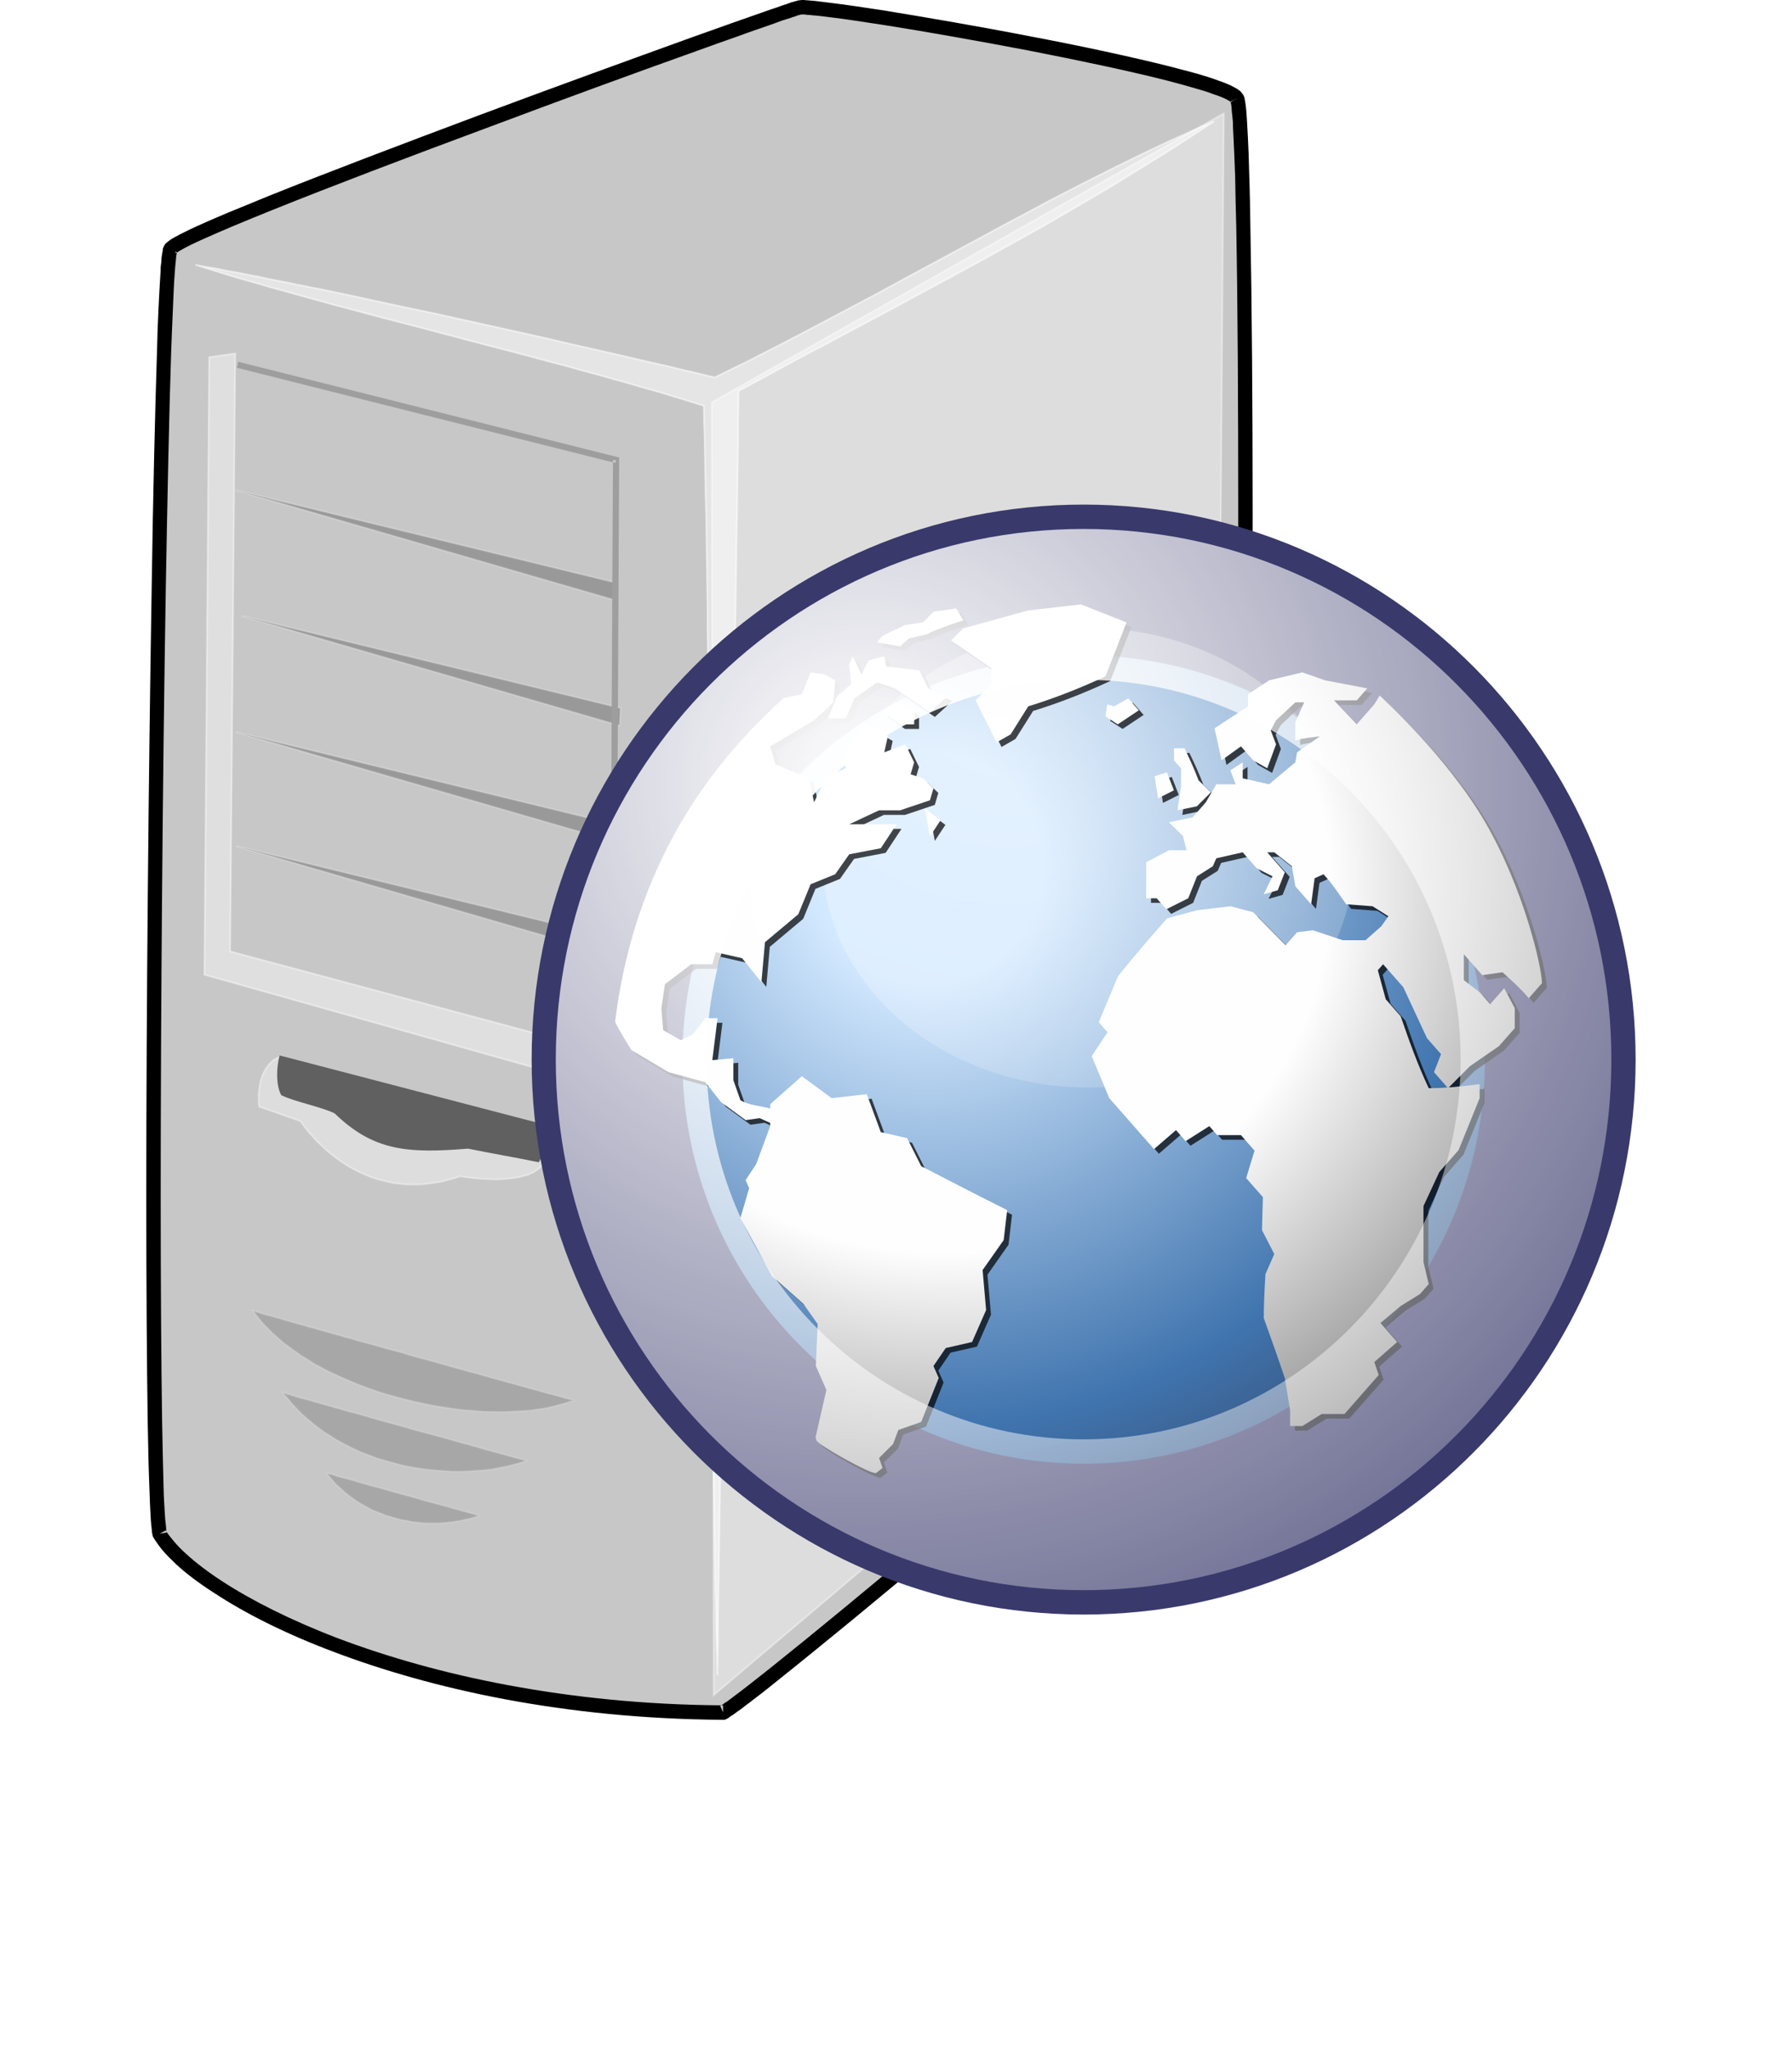 <svg xmlns="http://www.w3.org/2000/svg" width="49" height="56" viewBox="0 0 49 56" fill="none"><g filter="url(#filter0_d_754_35619)"><path d="M33.826 2.687C34.212 3.324 34.088 33.713 33.586 34.909C33.192 35.857 20.433 46.52 19.769 46.799C11.143 46.745 5.327 43.584 4.362 41.914C3.991 39.817 4.307 7.487 4.655 6.811C4.964 6.221 21.283 0.342 21.855 0.202C22.372 0.085 33.385 1.98 33.826 2.687Z" fill="#C7C7C7"></path><path d="M33.657 2.788L33.672 2.78L33.657 2.796C33.657 2.788 33.649 2.788 33.649 2.788V2.773L33.703 2.749L33.688 2.765L33.649 2.773L33.688 2.765L33.672 2.78L33.657 2.788ZM33.672 2.78L33.688 2.765L33.703 2.749L33.742 2.734L33.703 2.765L33.742 2.734H33.75L33.703 2.757V2.765V2.757L33.672 2.78ZM33.75 2.734H33.742H33.75H33.742L33.827 2.687L33.75 2.726V2.734ZM33.835 2.703L33.75 2.734V2.726L33.835 2.703ZM33.989 2.586C33.974 2.563 33.958 2.54 33.935 2.516C33.92 2.493 33.897 2.477 33.873 2.462C33.835 2.431 33.781 2.4 33.719 2.369C33.665 2.338 33.603 2.314 33.533 2.283C33.464 2.252 33.387 2.229 33.302 2.198C33.14 2.136 32.939 2.074 32.723 2.011C32.499 1.949 32.252 1.887 31.989 1.817C30.939 1.553 29.572 1.258 28.174 0.994C26.776 0.722 25.362 0.482 24.227 0.295C23.663 0.21 23.161 0.132 22.767 0.085C22.574 0.062 22.404 0.039 22.265 0.023C22.196 0.016 22.134 0.016 22.08 0.008C22.049 0.008 22.026 0.008 22.003 0H21.933C21.91 0 21.895 0 21.879 0.008H21.848C21.833 0.008 21.825 0.008 21.817 0.016C21.802 0.016 21.787 0.023 21.763 0.031C21.748 0.031 21.725 0.039 21.702 0.047C21.678 0.054 21.648 0.062 21.617 0.07C21.586 0.085 21.555 0.093 21.516 0.109C21.439 0.132 21.346 0.163 21.246 0.202C21.145 0.233 21.03 0.272 20.906 0.318C20.651 0.404 20.358 0.513 20.018 0.629C19.686 0.746 19.315 0.878 18.906 1.025C17.292 1.608 15.191 2.369 13.09 3.153C10.997 3.937 8.904 4.73 7.321 5.366C6.927 5.53 6.564 5.677 6.24 5.809C5.908 5.949 5.622 6.073 5.382 6.182C5.259 6.236 5.151 6.291 5.058 6.337C4.958 6.384 4.873 6.43 4.803 6.469C4.765 6.485 4.734 6.508 4.703 6.524C4.672 6.547 4.641 6.562 4.626 6.578C4.595 6.601 4.572 6.617 4.556 6.632C4.517 6.663 4.502 6.694 4.487 6.718C4.479 6.733 4.471 6.757 4.456 6.788C4.456 6.811 4.448 6.834 4.448 6.858C4.44 6.881 4.44 6.912 4.433 6.943C4.425 6.974 4.425 7.005 4.417 7.044C4.417 7.114 4.409 7.199 4.394 7.292C4.394 7.393 4.386 7.502 4.378 7.619C4.363 7.859 4.348 8.155 4.332 8.481C4.317 8.815 4.301 9.187 4.293 9.599C4.239 11.253 4.185 13.513 4.147 16.084C4.062 21.225 4 27.593 4 32.735C4 35.127 4.015 37.262 4.039 38.878C4.046 39.282 4.054 39.654 4.062 39.988C4.07 40.322 4.085 40.625 4.093 40.881C4.1 41.145 4.116 41.363 4.124 41.541C4.131 41.635 4.139 41.712 4.147 41.775C4.154 41.813 4.154 41.844 4.154 41.876C4.162 41.899 4.17 41.93 4.17 41.953L4.178 41.984L4.193 42.015C4.263 42.132 4.348 42.248 4.448 42.373C4.556 42.497 4.68 42.621 4.819 42.753C5.089 43.002 5.437 43.266 5.861 43.537C6.688 44.081 7.784 44.64 9.128 45.145C10.464 45.65 12.04 46.108 13.824 46.442C15.608 46.776 17.601 46.986 19.763 47.001H19.809L19.848 46.986L19.91 46.955C19.925 46.939 19.948 46.931 19.972 46.908C19.995 46.892 20.018 46.877 20.049 46.861L20.142 46.791C20.211 46.745 20.288 46.691 20.373 46.621C20.458 46.559 20.551 46.489 20.659 46.403C20.867 46.248 21.107 46.054 21.377 45.836C21.648 45.619 21.949 45.378 22.273 45.114C23.578 44.058 25.247 42.668 26.907 41.254C28.567 39.849 30.228 38.412 31.487 37.278C31.803 36.99 32.097 36.727 32.36 36.478C32.622 36.237 32.854 36.02 33.047 35.826C33.147 35.725 33.232 35.639 33.31 35.554C33.395 35.468 33.464 35.398 33.526 35.328C33.588 35.259 33.634 35.197 33.672 35.15C33.696 35.119 33.711 35.088 33.727 35.072C33.742 35.041 33.758 35.01 33.773 34.987C33.773 34.971 33.781 34.948 33.788 34.925C33.796 34.901 33.804 34.886 33.812 34.855C33.819 34.808 33.827 34.754 33.835 34.684C33.85 34.622 33.858 34.552 33.866 34.467C33.873 34.381 33.881 34.296 33.889 34.195C33.904 34.001 33.92 33.767 33.943 33.504C33.951 33.239 33.966 32.944 33.981 32.626C34.043 31.337 34.09 29.589 34.128 27.593C34.206 23.586 34.252 18.553 34.252 14.057C34.252 11.036 34.229 8.255 34.19 6.197C34.182 5.685 34.175 5.211 34.159 4.792C34.151 4.38 34.136 4.015 34.12 3.712C34.113 3.557 34.105 3.417 34.097 3.301C34.09 3.176 34.082 3.068 34.074 2.982C34.066 2.936 34.066 2.897 34.059 2.858C34.051 2.819 34.051 2.78 34.043 2.757C34.035 2.726 34.035 2.695 34.028 2.672C34.02 2.656 34.02 2.641 34.012 2.633C34.005 2.609 33.997 2.594 33.989 2.586ZM33.703 2.749L33.796 2.656L33.703 2.749ZM33.657 2.819C33.665 2.842 33.665 2.873 33.672 2.905C33.672 2.936 33.68 2.974 33.68 3.021C33.688 3.106 33.703 3.207 33.711 3.324C33.711 3.44 33.719 3.58 33.727 3.728C33.742 4.031 33.758 4.396 33.773 4.807C33.781 5.219 33.788 5.693 33.804 6.205C33.843 8.255 33.858 11.036 33.858 14.057C33.858 18.546 33.819 23.586 33.742 27.586C33.696 29.581 33.649 31.321 33.595 32.603C33.58 32.929 33.564 33.216 33.549 33.48C33.533 33.736 33.518 33.969 33.503 34.164C33.495 34.257 33.487 34.35 33.472 34.428C33.472 34.505 33.456 34.568 33.449 34.63C33.441 34.684 33.433 34.738 33.425 34.769C33.425 34.793 33.418 34.8 33.418 34.816C33.418 34.824 33.41 34.831 33.41 34.831C33.41 34.839 33.402 34.847 33.395 34.863C33.387 34.87 33.371 34.894 33.364 34.909C33.325 34.956 33.286 35.01 33.232 35.072C33.178 35.127 33.109 35.204 33.032 35.282L32.769 35.546C32.576 35.732 32.352 35.95 32.089 36.191C31.834 36.431 31.541 36.703 31.224 36.983C29.965 38.117 28.313 39.546 26.652 40.959C24.992 42.365 23.323 43.755 22.034 44.803C21.709 45.067 21.408 45.308 21.138 45.526C20.867 45.743 20.628 45.929 20.419 46.093C20.319 46.17 20.219 46.248 20.134 46.31C20.056 46.372 19.979 46.426 19.918 46.473C19.887 46.496 19.856 46.52 19.825 46.535C19.802 46.551 19.779 46.566 19.763 46.582C19.748 46.59 19.732 46.597 19.724 46.605C17.593 46.59 15.647 46.38 13.893 46.054C12.133 45.727 10.58 45.277 9.259 44.78C7.954 44.283 6.881 43.739 6.07 43.211C5.676 42.955 5.344 42.699 5.081 42.458C4.95 42.341 4.842 42.225 4.749 42.116C4.672 42.023 4.602 41.938 4.548 41.852V41.821C4.541 41.798 4.541 41.767 4.541 41.736C4.533 41.673 4.525 41.596 4.517 41.518C4.502 41.34 4.494 41.122 4.479 40.866C4.471 40.61 4.463 40.315 4.456 39.973C4.448 39.647 4.44 39.274 4.433 38.87C4.409 37.255 4.394 35.127 4.394 32.735C4.394 27.593 4.448 21.233 4.533 16.092C4.579 13.529 4.626 11.261 4.68 9.615C4.695 9.203 4.711 8.83 4.726 8.496C4.741 8.17 4.749 7.883 4.765 7.65C4.772 7.525 4.78 7.417 4.788 7.324C4.795 7.23 4.803 7.153 4.811 7.083C4.811 7.052 4.819 7.021 4.819 6.997C4.826 6.966 4.826 6.951 4.834 6.927V6.912C4.834 6.904 4.842 6.904 4.85 6.896C4.865 6.889 4.88 6.873 4.904 6.858C4.935 6.85 4.958 6.827 4.989 6.811C5.058 6.772 5.135 6.733 5.228 6.687C5.321 6.64 5.429 6.594 5.545 6.539C5.784 6.43 6.062 6.314 6.386 6.174C6.711 6.042 7.074 5.887 7.468 5.731C9.051 5.095 11.136 4.302 13.229 3.526C15.322 2.741 17.423 1.973 19.037 1.398C19.439 1.25 19.817 1.118 20.149 1.002C20.481 0.878 20.782 0.777 21.03 0.691C21.161 0.645 21.269 0.606 21.369 0.567C21.47 0.536 21.563 0.505 21.64 0.482C21.671 0.466 21.709 0.458 21.74 0.45C21.771 0.435 21.794 0.427 21.817 0.419C21.841 0.412 21.856 0.412 21.879 0.404L21.902 0.396L21.887 0.334L21.895 0.396H21.902H21.933H21.987C22.003 0.396 22.026 0.396 22.049 0.404C22.103 0.404 22.157 0.412 22.227 0.419C22.358 0.427 22.528 0.45 22.721 0.474C23.107 0.52 23.602 0.598 24.165 0.683C25.301 0.862 26.706 1.111 28.096 1.375C29.487 1.646 30.854 1.934 31.896 2.198C32.159 2.268 32.398 2.33 32.607 2.392C32.823 2.454 33.016 2.508 33.17 2.571C33.248 2.594 33.325 2.625 33.387 2.648C33.441 2.672 33.503 2.695 33.541 2.718C33.58 2.741 33.618 2.757 33.642 2.78C33.642 2.78 33.649 2.78 33.649 2.788C33.649 2.796 33.657 2.811 33.657 2.819ZM19.709 46.613C19.717 46.613 19.717 46.605 19.724 46.605H19.771V46.714L19.709 46.613L19.771 46.714V46.799L19.694 46.621C19.694 46.621 19.701 46.613 19.709 46.613ZM4.533 41.821C4.541 41.829 4.541 41.844 4.548 41.852C4.556 41.86 4.556 41.876 4.556 41.883L4.363 41.914L4.525 41.829L4.533 41.821L4.525 41.829L4.533 41.821H4.548H4.533ZM4.834 6.889V6.912C4.826 6.912 4.826 6.92 4.819 6.92L4.78 6.873L4.649 6.842L4.78 6.873L4.765 6.865L4.795 6.881L4.834 6.889ZM4.78 6.873L4.795 6.881L4.78 6.873ZM4.656 6.811L4.765 6.865L4.656 6.811ZM4.765 6.865L4.687 6.78L4.765 6.865ZM21.887 0.334L21.872 0.202L21.887 0.334ZM21.856 0.202L21.887 0.334V0.342L21.856 0.202Z" fill="black"></path><path d="M33.201 3.316L32.8 3.487L32.398 3.666L31.997 3.844L31.587 4.038L31.178 4.233L30.768 4.435L30.359 4.636L29.942 4.846L29.525 5.056L29.108 5.273L28.683 5.491L28.266 5.716L27.841 5.941L27.417 6.166L26.559 6.632L25.694 7.098L24.829 7.564L23.957 8.038L23.076 8.504L22.196 8.97L21.315 9.428L20.875 9.653L20.435 9.879L19.987 10.096L19.547 10.314L19.338 10.267L19.122 10.213L18.689 10.112L18.241 10.003L17.786 9.902L17.322 9.793L16.851 9.684L16.38 9.576L15.894 9.467L15.415 9.358L14.928 9.242L13.947 9.024L12.967 8.807L12.472 8.698L11.986 8.589L11.507 8.488L11.028 8.388L10.557 8.287L10.094 8.186L9.63 8.085L9.182 7.991L8.742 7.898L8.526 7.859L8.309 7.813L8.101 7.774L7.892 7.727L7.684 7.689L7.483 7.65L7.282 7.611L7.089 7.564L6.896 7.533L6.711 7.494L6.525 7.456L6.34 7.425L6.162 7.393L5.992 7.355L5.823 7.324L5.66 7.3L5.498 7.269L5.344 7.238L5.745 7.362L6.147 7.487L6.556 7.611L6.973 7.727L7.398 7.852L7.823 7.968L8.263 8.092L8.696 8.209L9.136 8.333L9.584 8.45L10.48 8.69L11.383 8.923L12.295 9.164L13.206 9.405L14.11 9.638L15.005 9.879L15.453 9.995L15.894 10.119L16.334 10.236L16.766 10.36L17.191 10.477L17.616 10.601L18.033 10.717L18.442 10.842L18.844 10.966L19.245 11.09L19.253 11.556L19.269 12.03L19.276 12.504L19.284 12.993L19.292 13.49L19.307 13.987L19.315 14.492L19.323 15.004L19.331 15.525L19.338 16.045L19.346 16.573V17.109L19.354 17.645L19.361 18.189L19.369 18.732V19.284L19.377 19.835V20.394L19.384 20.953L19.392 21.52L19.4 22.654L19.408 23.796V24.953L19.415 26.11L19.431 28.432L19.439 30.762L19.446 31.919L19.454 33.069L19.462 34.21L19.47 35.344L19.477 35.911V36.47L19.485 37.029L19.493 37.581V38.132L19.5 38.684L19.508 39.219L19.516 39.763V40.291L19.524 40.819L19.531 41.34L19.539 41.86L19.547 42.373L19.554 42.877L19.562 43.382L19.578 43.871L19.585 44.361L19.593 44.842L19.608 45.316L19.616 45.782L19.624 45.308L19.632 44.834V44.345L19.639 43.856L19.647 43.359L19.655 42.854L19.663 42.341L19.67 41.821L19.678 41.301L19.686 40.773L19.694 40.237L19.709 39.701L19.717 39.157L19.724 38.606L19.732 38.054L19.74 37.495L19.747 36.936L19.763 36.369L19.771 35.802L19.778 35.235L19.802 34.086L19.825 32.929L19.84 31.756L19.863 30.583L19.91 28.23L19.948 25.877L19.971 24.704L19.995 23.539L20.01 22.382L20.033 21.225L20.041 20.658L20.056 20.091L20.064 19.524L20.072 18.965L20.08 18.414L20.087 17.855L20.095 17.311L20.11 16.767L20.118 16.224L20.126 15.695L20.134 15.167L20.141 14.639L20.149 14.127L20.157 13.614L20.165 13.109L20.172 12.612L20.18 12.115V11.634L20.188 11.152L20.195 10.686L21.045 10.228L21.887 9.77L22.729 9.327L23.57 8.877L24.405 8.434L25.231 7.984L26.057 7.541L26.884 7.091L27.695 6.64L28.506 6.19L29.309 5.724L30.104 5.258L30.498 5.025L30.884 4.784L31.278 4.543L31.664 4.303L32.051 4.062L32.437 3.813L32.815 3.565L33.201 3.316Z" fill="white" fill-opacity="0.541" stroke="white" stroke-opacity="0.541" stroke-width="0.047"></path><path d="M6.926 35.826L7.003 35.934L7.08 36.035L7.165 36.136L7.258 36.237L7.351 36.33L7.443 36.424L7.551 36.517L7.652 36.61L7.76 36.703L7.876 36.789L7.992 36.874L8.115 36.959L8.231 37.045L8.362 37.123L8.486 37.2L8.617 37.286L8.756 37.355L8.895 37.433L9.034 37.503L9.173 37.565L9.32 37.635L9.467 37.697L9.613 37.759L9.76 37.822L10.069 37.938L10.378 38.047L10.695 38.14L11.011 38.225L11.336 38.303L11.652 38.373L11.977 38.435L12.293 38.482L12.61 38.528L12.927 38.551L13.089 38.567L13.243 38.575L13.39 38.583H13.545H13.699H13.846L13.992 38.575L14.139 38.567L14.278 38.559L14.425 38.551L14.556 38.536L14.695 38.513L14.827 38.497L14.958 38.474L15.089 38.443L15.213 38.412L15.329 38.381L15.444 38.35L15.56 38.311L15.676 38.272L15.661 38.264H15.653L15.614 38.249L15.568 38.241L15.514 38.225L15.452 38.21L15.375 38.187L15.298 38.163L15.205 38.14L15.105 38.109L14.996 38.086L14.881 38.054L14.757 38.016L14.633 37.985L14.495 37.946L14.355 37.907L14.209 37.868L14.054 37.822L13.9 37.783L13.738 37.736L13.568 37.69L13.398 37.643L13.228 37.596L13.05 37.542L12.865 37.495L12.494 37.394L12.116 37.286L11.73 37.177L11.344 37.076L10.957 36.959L10.571 36.858L10.193 36.75L9.814 36.649L9.637 36.594L9.451 36.548L9.274 36.493L9.104 36.447L8.934 36.4L8.772 36.354L8.609 36.307L8.455 36.268L8.308 36.222L8.161 36.183L8.022 36.144L7.891 36.105L7.768 36.074L7.652 36.035L7.536 36.004L7.436 35.973L7.343 35.95L7.25 35.927L7.173 35.903L7.103 35.88L7.049 35.864L6.995 35.849L6.957 35.833H6.941L6.926 35.826Z" fill="black" fill-opacity="0.161" stroke="white" stroke-opacity="0.161" stroke-width="0.047"></path><path d="M14.913 31.671L7.684 28.867L7.615 28.898L7.553 28.929L7.491 28.96L7.445 28.999L7.399 29.046L7.352 29.092L7.314 29.147L7.275 29.193L7.244 29.248L7.213 29.302L7.19 29.356L7.167 29.418L7.144 29.481L7.128 29.535L7.105 29.651L7.09 29.768L7.074 29.877V29.923V29.978V30.016V30.063V30.102V30.133V30.164L7.082 30.195V30.211V30.226V30.234V30.242L8.21 30.638L8.217 30.645L8.225 30.653L8.233 30.661L8.24 30.677L8.256 30.692L8.264 30.715L8.287 30.739L8.302 30.762L8.325 30.793L8.349 30.824L8.372 30.855L8.403 30.894L8.434 30.925L8.464 30.972L8.503 31.003L8.58 31.096L8.657 31.181L8.758 31.275L8.858 31.368L8.966 31.469L9.082 31.562L9.214 31.663L9.345 31.756L9.492 31.849L9.638 31.935L9.801 32.02L9.97 32.098L10.055 32.129L10.14 32.168L10.233 32.199L10.326 32.23L10.426 32.253L10.519 32.276L10.619 32.3L10.72 32.323L10.82 32.339L10.92 32.346L11.028 32.362L11.137 32.37H11.245H11.361H11.476L11.592 32.362L11.708 32.346L11.824 32.331L11.948 32.315L12.071 32.292L12.195 32.261L12.318 32.23L12.45 32.191L12.581 32.144H12.589L12.604 32.152H12.627L12.674 32.16L12.72 32.168L12.774 32.175L12.836 32.183L12.905 32.191L12.982 32.199L13.067 32.206L13.16 32.214L13.253 32.222H13.345L13.446 32.23H13.647L13.755 32.222L13.855 32.214L13.963 32.206L14.064 32.191L14.164 32.175L14.257 32.152L14.35 32.129L14.442 32.106L14.519 32.067L14.604 32.028L14.674 31.981L14.736 31.935L14.797 31.873L14.821 31.841L14.844 31.81L14.867 31.779L14.882 31.748L14.898 31.709L14.913 31.671Z" fill="white" fill-opacity="0.388" stroke="white" stroke-opacity="0.388" stroke-width="0.047"></path><path d="M14.851 30.723C12.449 30.094 10.047 29.473 7.645 28.844C7.553 29.186 7.545 29.675 7.692 29.931C8.055 30.11 8.788 30.249 9.151 30.428C10.202 31.445 11.121 31.531 12.797 31.391C13.445 31.523 14.094 31.632 14.735 31.764C14.936 31.368 14.99 31.205 14.851 30.723Z" fill="#606060"></path><path d="M33.463 3.099L19.461 10.997L19.515 46.325L33.224 34.723L33.463 3.099Z" fill="white" fill-opacity="0.4" stroke="white" stroke-opacity="0.4" stroke-width="0.047"></path><path d="M7.738 38.062L7.816 38.163L7.9 38.256L7.978 38.357L8.063 38.443L8.148 38.536L8.233 38.621L8.325 38.707L8.418 38.785L8.511 38.862L8.603 38.94L8.704 39.017L8.796 39.087L8.897 39.157L8.997 39.219L9.206 39.351L9.422 39.468L9.638 39.577L9.854 39.678L10.078 39.763L10.302 39.849L10.534 39.918L10.766 39.98L10.99 40.043L11.221 40.089L11.453 40.128L11.685 40.159L11.916 40.182L12.148 40.198L12.372 40.214H12.596L12.82 40.206L13.029 40.19L13.245 40.175L13.454 40.151L13.654 40.112L13.847 40.074L14.033 40.027L14.218 39.98L14.388 39.918L14.373 39.911H14.342L14.311 39.895L14.272 39.887L14.226 39.872L14.164 39.856L14.102 39.841L14.033 39.825L13.956 39.802L13.878 39.779L13.793 39.755L13.701 39.732L13.6 39.701L13.5 39.678L13.392 39.647L13.276 39.615L13.16 39.584L13.044 39.546L12.921 39.514L12.797 39.476L12.666 39.445L12.527 39.406L12.256 39.328L11.978 39.251L11.685 39.173L11.391 39.095L11.098 39.01L10.511 38.847L10.225 38.769L9.939 38.684L9.661 38.606L9.53 38.575L9.399 38.536L9.267 38.497L9.144 38.466L9.02 38.427L8.904 38.396L8.789 38.365L8.681 38.334L8.572 38.303L8.472 38.272L8.379 38.249L8.294 38.225L8.202 38.202L8.124 38.179L8.055 38.156L7.993 38.14L7.931 38.117L7.877 38.109L7.831 38.093L7.792 38.078L7.761 38.07L7.738 38.062Z" fill="black" fill-opacity="0.161" stroke="white" stroke-opacity="0.161" stroke-width="0.047"></path><path d="M8.934 40.26L9.026 40.377L9.119 40.485L9.219 40.594L9.327 40.687L9.436 40.788L9.544 40.874L9.66 40.959L9.783 41.044L9.899 41.114L10.03 41.184L10.154 41.254L10.285 41.309L10.424 41.363L10.556 41.417L10.694 41.456L10.834 41.495L10.973 41.534L11.119 41.557L11.258 41.588L11.405 41.604L11.544 41.619L11.691 41.627H11.838H11.984L12.123 41.619L12.27 41.604L12.409 41.588L12.556 41.565L12.695 41.534L12.834 41.503L12.973 41.464L13.104 41.417H13.096L13.081 41.41H13.058L13.027 41.402L13.004 41.394L12.965 41.378L12.927 41.371L12.88 41.355L12.834 41.347L12.787 41.332L12.733 41.316L12.672 41.301L12.61 41.285L12.548 41.262L12.479 41.246L12.409 41.231L12.262 41.184L12.108 41.145L11.938 41.099L11.768 41.052L11.59 41.006L11.413 40.951L11.042 40.85L10.671 40.749L10.494 40.695L10.316 40.648L10.138 40.602L9.976 40.555L9.814 40.509L9.667 40.462L9.598 40.447L9.528 40.423L9.459 40.408L9.397 40.392L9.335 40.377L9.281 40.361L9.227 40.346L9.181 40.33L9.134 40.315L9.096 40.299L9.057 40.291L9.019 40.283L8.995 40.276L8.972 40.268L8.949 40.26H8.934Z" fill="black" fill-opacity="0.161" stroke="white" stroke-opacity="0.161" stroke-width="0.047"></path><path d="M6.432 9.661L5.721 9.762L5.59 26.638L16.595 29.737L16.866 28.836L6.293 26.001L6.432 9.661Z" fill="#FCFCFC" fill-opacity="0.439" stroke="white" stroke-opacity="0.439" stroke-width="0.047"></path><path d="M16.814 15.921L16.798 16.395L6.449 13.397L16.814 15.921Z" fill="black" fill-opacity="0.231" stroke="white" stroke-opacity="0.231" stroke-width="0.047"></path><path d="M16.966 19.353L16.943 19.827L6.602 16.829L16.966 19.353Z" fill="black" fill-opacity="0.231" stroke="white" stroke-opacity="0.231" stroke-width="0.047"></path><path d="M16.814 22.53L16.798 23.004L6.449 20.006L16.814 22.53Z" fill="black" fill-opacity="0.231" stroke="white" stroke-opacity="0.231" stroke-width="0.047"></path><path d="M16.814 25.652L16.798 26.126L6.449 23.12L16.814 25.652Z" fill="black" fill-opacity="0.231" stroke="white" stroke-opacity="0.231" stroke-width="0.047"></path><path d="M6.473 10.05L16.76 12.636L16.675 29.698H16.76H16.845L16.93 12.573V12.504L16.868 12.488L6.511 9.886L6.496 9.972L6.473 10.05ZM16.822 12.651L16.76 12.636V12.573H16.845L16.822 12.651Z" fill="#9E9E9E"></path><path d="M42.663 28.957C42.663 36.195 36.828 42.063 29.631 42.063C22.433 42.063 16.598 36.195 16.598 28.957C16.598 21.718 22.433 15.851 29.631 15.851C36.828 15.851 42.663 21.719 42.663 28.957Z" fill="url(#paint0_radial_754_35619)" stroke="#39396C" stroke-width="4.122"></path><path opacity="0.422" d="M37.018 23.438C37.018 26.907 33.766 29.719 29.753 29.719C25.741 29.719 22.488 26.907 22.488 23.438C22.488 19.969 25.741 17.157 29.753 17.157C33.766 17.157 37.018 19.969 37.018 23.438Z" fill="url(#paint1_radial_754_35619)"></path><path d="M42.295 26.996L41.935 27.406C41.715 27.145 41.467 26.925 41.216 26.695L40.664 26.777L40.16 26.204V26.913L40.592 27.242L40.879 27.569L41.264 27.132C41.36 27.315 41.456 27.497 41.552 27.679V28.225L41.119 28.716L40.327 29.263L39.728 29.865L39.343 29.426L39.535 28.935L39.152 28.498L38.504 27.105L37.952 26.477L37.807 26.641L38.024 27.433L38.431 27.898C38.664 28.573 38.895 29.219 39.2 29.865C39.674 29.865 40.121 29.814 40.592 29.755V30.137L40.016 31.558L39.488 32.158L39.056 33.088V34.617L39.2 35.218L38.96 35.491L38.431 35.819L37.88 36.283L38.336 36.802L37.712 37.349L37.832 37.703L36.895 38.769H36.272L35.744 39.097H35.407V38.66L35.264 37.785C35.078 37.236 34.885 36.692 34.688 36.147C34.688 35.745 34.712 35.347 34.736 34.945L34.977 34.399L34.64 33.743L34.664 32.841L34.208 32.323L34.436 31.572L34.065 31.148H33.416L33.2 30.902L32.552 31.312L32.288 31.011L31.688 31.53C31.28 31.066 30.872 30.601 30.464 30.137L29.984 28.989L30.416 28.335L30.177 28.062L30.704 26.804C31.137 26.262 31.59 25.742 32.048 25.22L32.864 25.002L33.776 24.893L34.4 25.057L35.288 25.957L35.6 25.603L36.032 25.548L36.848 25.821H37.472L37.904 25.439L38.096 25.166L37.663 24.893L36.943 24.838C36.743 24.559 36.558 24.266 36.32 24.019L36.08 24.128L35.984 24.838L35.552 24.347L35.456 23.8L34.977 23.418H34.784L35.264 23.964L35.072 24.456L34.688 24.565L34.928 24.073L34.495 23.855L34.112 23.418L33.392 23.582L33.296 23.8L32.864 24.073L32.624 24.674L32.024 24.975L31.76 24.674H31.473V23.691L32.097 23.363H32.576L32.48 22.981L32.097 22.598L32.744 22.461L33.104 22.052L33.392 21.56H33.92L33.776 21.178L34.112 20.96V21.397L34.832 21.56L35.552 20.96L35.6 20.686L36.223 20.249C35.998 20.277 35.772 20.298 35.551 20.359V19.866L35.791 19.32H35.551L35.024 19.812L34.88 20.085L35.024 20.468L34.784 21.123L34.4 20.904L34.065 20.522L33.536 20.904L33.344 20.03L34.256 19.43V19.102L34.832 18.719L35.744 18.501L36.368 18.719L37.52 18.938L37.232 19.265H36.608L37.232 19.921L37.712 19.375L37.858 19.135C37.858 19.135 39.698 20.793 40.75 22.608C41.801 24.423 42.295 26.562 42.295 26.996Z" fill="black" fill-opacity="0.713"></path><path d="M30.408 19.375L30.359 19.703L30.696 19.921L31.271 19.539L30.984 19.211L30.599 19.43L30.408 19.375" fill="black" fill-opacity="0.713"></path><path d="M30.937 17.136L29.688 16.644L28.249 16.808L26.473 17.299L26.137 17.627L27.241 18.392V18.829L26.809 19.266L27.385 20.414L27.768 20.195L28.249 19.43C28.991 19.2 29.655 18.938 30.36 18.61L30.937 17.136" fill="black" fill-opacity="0.713"></path><path d="M32.232 21.725L32.04 21.233L31.703 21.342L31.8 21.943L32.232 21.725Z" fill="black" fill-opacity="0.713"></path><path d="M32.426 21.615L32.33 22.271L32.858 22.161L33.242 21.779L32.906 21.451C32.793 21.149 32.663 20.867 32.522 20.577H32.234V20.904L32.426 21.123V21.614" fill="black" fill-opacity="0.713"></path><path d="M25.322 31.995L24.937 31.23L24.217 31.066L23.833 30.028L22.873 30.137L22.058 29.537L21.193 30.301V30.422C20.932 30.346 20.61 30.336 20.378 30.192L20.186 29.646V29.045L19.61 29.099C19.658 28.716 19.705 28.334 19.754 27.952H19.418L19.082 28.389L18.746 28.552L18.265 28.28L18.217 27.679L18.314 27.023L19.034 26.477H19.61L19.705 26.149L20.425 26.313L20.953 26.969L21.049 25.876L21.962 25.111L22.297 24.292L22.969 24.019L23.353 23.473L24.217 23.308L24.649 22.653H23.353L24.169 22.271H24.745L25.561 21.997L25.657 21.67L25.369 21.396L25.033 21.287L25.129 20.959L24.889 20.468L24.313 20.686L24.409 20.249L23.737 19.867L23.209 20.795L23.257 21.123L22.729 21.342L22.393 22.052L22.249 21.396L21.337 21.014L21.193 20.522L22.393 19.812L22.921 19.32L22.969 18.72L22.681 18.555L22.297 18.501L22.058 19.102C22.058 19.102 21.656 19.181 21.553 19.206C20.235 20.428 17.572 23.064 16.953 28.041C16.978 28.157 17.402 28.826 17.402 28.826L18.41 29.426L19.417 29.7L19.85 30.247L20.521 30.738L20.905 30.684L21.193 30.814V30.902L20.809 31.94L20.521 32.377L20.617 32.596L20.377 33.414L21.241 34.999L22.105 35.764L22.489 36.31L22.441 37.458L22.729 38.113L22.441 39.369C22.441 39.369 22.419 39.362 22.455 39.487C22.492 39.613 23.993 40.451 24.089 40.38C24.184 40.307 24.265 40.243 24.265 40.243L24.169 39.971L24.553 39.589L24.697 39.206L25.321 38.987L25.801 37.785L25.657 37.458L25.993 36.966L26.713 36.802L27.097 35.928L27.001 34.836L27.577 34.016L27.673 33.197C26.885 32.805 26.104 32.4 25.321 31.995" fill="black" fill-opacity="0.713"></path><path d="M24.266 19.593L24.745 19.921H25.13V19.539L24.65 19.32L24.266 19.593Z" fill="black" fill-opacity="0.713"></path><path d="M23.018 19.157L22.777 19.758H23.257L23.498 19.211C23.705 19.064 23.911 18.916 24.122 18.774L24.602 18.938C24.922 19.157 25.241 19.375 25.562 19.593L26.042 19.157L25.513 18.938L25.273 18.446L24.361 18.337L24.313 18.064L23.881 18.173L23.69 18.556L23.449 18.064L23.354 18.282L23.402 18.829L23.018 19.157Z" fill="black" fill-opacity="0.713"></path><path d="M24.745 17.791L24.985 17.572L25.465 17.463C25.794 17.302 26.124 17.194 26.473 17.08L26.281 16.753L25.662 16.842L25.369 17.136L24.886 17.206L24.457 17.409L24.248 17.51L24.121 17.681L24.745 17.791" fill="black" fill-opacity="0.713"></path><path d="M25.562 22.98L25.85 22.543L25.418 22.216L25.562 22.98Z" fill="black" fill-opacity="0.713"></path><path d="M42.163 26.87L41.803 27.28C41.582 27.019 41.335 26.799 41.083 26.57L40.531 26.651L40.027 26.078V26.787L40.459 27.116L40.746 27.444L41.131 27.007C41.227 27.189 41.323 27.371 41.419 27.553V28.099L40.986 28.591L40.194 29.137L39.595 29.739L39.211 29.301L39.403 28.809L39.019 28.372L38.371 26.979L37.819 26.352L37.675 26.515L37.891 27.308L38.299 27.772C38.532 28.447 38.762 29.093 39.067 29.739C39.541 29.739 39.988 29.688 40.459 29.629V30.011L39.883 31.432L39.355 32.032L38.923 32.962V34.491L39.067 35.093L38.828 35.365L38.299 35.693L37.747 36.157L38.203 36.676L37.579 37.223L37.699 37.578L36.763 38.644H36.139L35.611 38.972H35.275V38.535L35.131 37.659C34.946 37.111 34.752 36.566 34.556 36.021C34.556 35.619 34.579 35.221 34.603 34.819L34.844 34.273L34.507 33.617L34.532 32.716L34.075 32.197L34.303 31.446L33.932 31.022H33.283L33.067 30.776L32.419 31.187L32.156 30.885L31.555 31.404C31.148 30.94 30.739 30.476 30.331 30.011L29.852 28.864L30.284 28.209L30.044 27.936L30.571 26.678C31.005 26.137 31.457 25.616 31.915 25.095L32.731 24.876L33.643 24.767L34.267 24.931L35.155 25.832L35.467 25.477L35.899 25.423L36.715 25.695H37.339L37.771 25.313L37.963 25.04L37.531 24.767L36.81 24.713C36.611 24.434 36.425 24.141 36.188 23.893L35.947 24.002L35.851 24.713L35.419 24.221L35.324 23.674L34.844 23.293H34.651L35.131 23.839L34.939 24.33L34.555 24.439L34.795 23.948L34.363 23.73L33.98 23.293L33.259 23.456L33.163 23.674L32.731 23.948L32.491 24.549L31.892 24.849L31.627 24.549H31.34V23.565L31.964 23.237H32.444L32.347 22.855L31.964 22.472L32.611 22.336L32.971 21.927L33.259 21.434H33.787L33.643 21.052L33.98 20.834V21.271L34.699 21.434L35.419 20.834L35.467 20.56L36.091 20.124C35.865 20.152 35.639 20.172 35.419 20.233V19.741L35.659 19.195H35.419L34.892 19.686L34.747 19.959L34.892 20.342L34.651 20.997L34.267 20.779L33.932 20.397L33.403 20.779L33.211 19.905L34.123 19.304V18.976L34.699 18.594L35.611 18.375L36.235 18.594L37.387 18.812L37.099 19.14H36.475L37.099 19.795L37.579 19.249L37.725 19.009C37.725 19.009 39.565 20.668 40.617 22.482C41.669 24.297 42.163 26.436 42.163 26.87Z" fill="url(#paint2_radial_754_35619)"></path><path d="M30.275 19.25L30.227 19.577L30.563 19.796L31.138 19.413L30.851 19.085L30.466 19.304L30.275 19.25" fill="url(#paint3_radial_754_35619)"></path><path d="M30.804 17.01L29.556 16.518L28.116 16.682L26.34 17.173L26.004 17.501L27.108 18.266V18.703L26.676 19.14L27.252 20.288L27.635 20.069L28.116 19.304C28.858 19.074 29.523 18.812 30.227 18.485L30.804 17.01" fill="url(#paint4_radial_754_35619)"></path><path d="M32.099 21.599L31.907 21.107L31.57 21.216L31.667 21.817L32.099 21.599Z" fill="url(#paint5_radial_754_35619)"></path><path d="M32.294 21.489L32.198 22.145L32.726 22.036L33.109 21.654L32.773 21.326C32.66 21.023 32.53 20.741 32.389 20.451H32.102V20.779L32.293 20.997V21.489" fill="url(#paint6_radial_754_35619)"></path><path d="M25.189 31.869L24.804 31.104L24.084 30.94L23.701 29.902L22.741 30.012L21.925 29.411L21.061 30.176V30.296C20.799 30.22 20.478 30.21 20.245 30.066L20.053 29.52V28.919L19.477 28.973C19.525 28.591 19.573 28.209 19.621 27.826H19.285L18.949 28.263L18.613 28.427L18.133 28.154L18.085 27.553L18.181 26.898L18.901 26.352H19.477L19.573 26.024L20.292 26.187L20.82 26.843L20.917 25.75L21.829 24.985L22.165 24.166L22.837 23.893L23.221 23.347L24.084 23.182L24.517 22.527H23.221L24.037 22.145H24.612L25.428 21.871L25.524 21.544L25.236 21.271L24.9 21.161L24.996 20.834L24.756 20.342L24.18 20.56L24.276 20.123L23.604 19.741L23.077 20.669L23.124 20.997L22.597 21.216L22.26 21.926L22.116 21.271L21.204 20.888L21.06 20.397L22.26 19.686L22.788 19.195L22.837 18.594L22.549 18.43L22.165 18.375L21.925 18.976C21.925 18.976 21.523 19.055 21.42 19.081C20.102 20.302 17.439 22.939 16.82 27.916C16.845 28.031 17.269 28.7 17.269 28.7L18.277 29.301L19.285 29.574L19.717 30.121L20.389 30.612L20.773 30.558L21.06 30.688V30.776L20.677 31.814L20.388 32.251L20.485 32.47L20.245 33.289L21.109 34.873L21.972 35.638L22.357 36.184L22.308 37.332L22.597 37.987L22.308 39.244C22.308 39.244 22.286 39.236 22.323 39.362C22.36 39.487 23.86 40.325 23.956 40.254C24.051 40.181 24.132 40.118 24.132 40.118L24.037 39.845L24.42 39.463L24.564 39.08L25.189 38.861L25.668 37.659L25.524 37.332L25.86 36.841L26.58 36.676L26.964 35.802L26.868 34.71L27.444 33.89L27.54 33.071C26.752 32.679 25.971 32.274 25.188 31.87" fill="url(#paint7_radial_754_35619)"></path><path d="M24.133 19.468L24.613 19.796H24.997V19.413L24.517 19.195L24.133 19.468Z" fill="url(#paint8_radial_754_35619)"></path><path d="M22.885 19.031L22.645 19.632H23.125L23.365 19.085C23.572 18.938 23.778 18.79 23.989 18.648L24.469 18.812C24.789 19.031 25.109 19.25 25.429 19.468L25.909 19.031L25.381 18.812L25.14 18.321L24.228 18.211L24.18 17.938L23.748 18.048L23.557 18.43L23.317 17.938L23.221 18.157L23.269 18.703L22.885 19.031Z" fill="url(#paint9_radial_754_35619)"></path><path d="M24.612 17.665L24.852 17.447L25.332 17.337C25.661 17.177 25.991 17.068 26.34 16.955L26.148 16.627L25.529 16.716L25.236 17.01L24.753 17.08L24.324 17.283L24.116 17.384L23.988 17.556L24.612 17.665" fill="url(#paint10_radial_754_35619)"></path><path d="M25.429 22.855L25.718 22.418L25.285 22.09L25.429 22.855Z" fill="url(#paint11_radial_754_35619)"></path><path d="M42 28.957C42 35.827 36.461 41.397 29.629 41.397C22.797 41.397 17.258 35.827 17.258 28.957C17.258 22.086 22.797 16.517 29.629 16.517C36.461 16.517 42 22.087 42 28.957Z" stroke="url(#paint12_radial_754_35619)" stroke-width="4.122"></path></g><defs><filter id="filter0_d_754_35619" x="0" y="0" width="48.723" height="55.001" color-interpolation-filters="sRGB"><feGaussianBlur stdDeviation="2"></feGaussianBlur></filter><radialGradient id="paint0_radial_754_35619" cx="0" cy="0" r="1" gradientUnits="userSpaceOnUse" gradientTransform="translate(25.383 23.739) scale(20.159 20.272)"><stop stop-color="#D3E9FF"></stop><stop offset="0.155" stop-color="#D3E9FF"></stop><stop offset="0.75" stop-color="#4074AE"></stop><stop offset="1" stop-color="#36486C"></stop></radialGradient><radialGradient id="paint1_radial_754_35619" cx="0" cy="0" r="1" gradientUnits="userSpaceOnUse" gradientTransform="translate(27.602 19.12) scale(21.648 18.717)"><stop stop-color="white"></stop><stop offset="1" stop-color="white" stop-opacity="0"></stop></radialGradient><radialGradient id="paint2_radial_754_35619" cx="0" cy="0" r="1" gradientUnits="userSpaceOnUse" gradientTransform="translate(25.819 24.315) scale(27.858 26.06)"><stop stop-color="white"></stop><stop offset="0.379" stop-color="#FEFEFE"></stop><stop offset="1" stop-color="#1D1D1D"></stop></radialGradient><radialGradient id="paint3_radial_754_35619" cx="0" cy="0" r="1" gradientUnits="userSpaceOnUse" gradientTransform="translate(25.818 24.315) scale(27.859 26.06)"><stop stop-color="white"></stop><stop offset="0.379" stop-color="#FEFEFE"></stop><stop offset="1" stop-color="#1D1D1D"></stop></radialGradient><radialGradient id="paint4_radial_754_35619" cx="0" cy="0" r="1" gradientUnits="userSpaceOnUse" gradientTransform="translate(25.819 24.315) scale(27.858 26.06)"><stop stop-color="white"></stop><stop offset="0.379" stop-color="#FEFEFE"></stop><stop offset="1" stop-color="#1D1D1D"></stop></radialGradient><radialGradient id="paint5_radial_754_35619" cx="0" cy="0" r="1" gradientUnits="userSpaceOnUse" gradientTransform="translate(25.818 24.315) scale(27.858 26.06)"><stop stop-color="white"></stop><stop offset="0.379" stop-color="#FEFEFE"></stop><stop offset="1" stop-color="#1D1D1D"></stop></radialGradient><radialGradient id="paint6_radial_754_35619" cx="0" cy="0" r="1" gradientUnits="userSpaceOnUse" gradientTransform="translate(25.82 24.315) scale(27.858 26.06)"><stop stop-color="white"></stop><stop offset="0.379" stop-color="#FEFEFE"></stop><stop offset="1" stop-color="#1D1D1D"></stop></radialGradient><radialGradient id="paint7_radial_754_35619" cx="0" cy="0" r="1" gradientUnits="userSpaceOnUse" gradientTransform="translate(25.819 24.315) scale(27.858 26.06)"><stop stop-color="white"></stop><stop offset="0.379" stop-color="#FEFEFE"></stop><stop offset="1" stop-color="#1D1D1D"></stop></radialGradient><radialGradient id="paint8_radial_754_35619" cx="0" cy="0" r="1" gradientUnits="userSpaceOnUse" gradientTransform="translate(25.819 24.315) scale(27.858 26.06)"><stop stop-color="white"></stop><stop offset="0.379" stop-color="#FEFEFE"></stop><stop offset="1" stop-color="#1D1D1D"></stop></radialGradient><radialGradient id="paint9_radial_754_35619" cx="0" cy="0" r="1" gradientUnits="userSpaceOnUse" gradientTransform="translate(25.819 24.315) scale(27.858 26.06)"><stop stop-color="white"></stop><stop offset="0.379" stop-color="#FEFEFE"></stop><stop offset="1" stop-color="#1D1D1D"></stop></radialGradient><radialGradient id="paint10_radial_754_35619" cx="0" cy="0" r="1" gradientUnits="userSpaceOnUse" gradientTransform="translate(25.819 24.315) scale(27.858 26.06)"><stop stop-color="white"></stop><stop offset="0.379" stop-color="#FEFEFE"></stop><stop offset="1" stop-color="#1D1D1D"></stop></radialGradient><radialGradient id="paint11_radial_754_35619" cx="0" cy="0" r="1" gradientUnits="userSpaceOnUse" gradientTransform="translate(25.82 24.315) scale(27.859 26.06)"><stop stop-color="white"></stop><stop offset="0.379" stop-color="#FEFEFE"></stop><stop offset="1" stop-color="#1D1D1D"></stop></radialGradient><radialGradient id="paint12_radial_754_35619" cx="0" cy="0" r="1" gradientUnits="userSpaceOnUse" gradientTransform="translate(23.603 21.323) scale(29.256 29.419)"><stop stop-color="white"></stop><stop offset="1" stop-color="white" stop-opacity="0.165"></stop></radialGradient></defs></svg>
